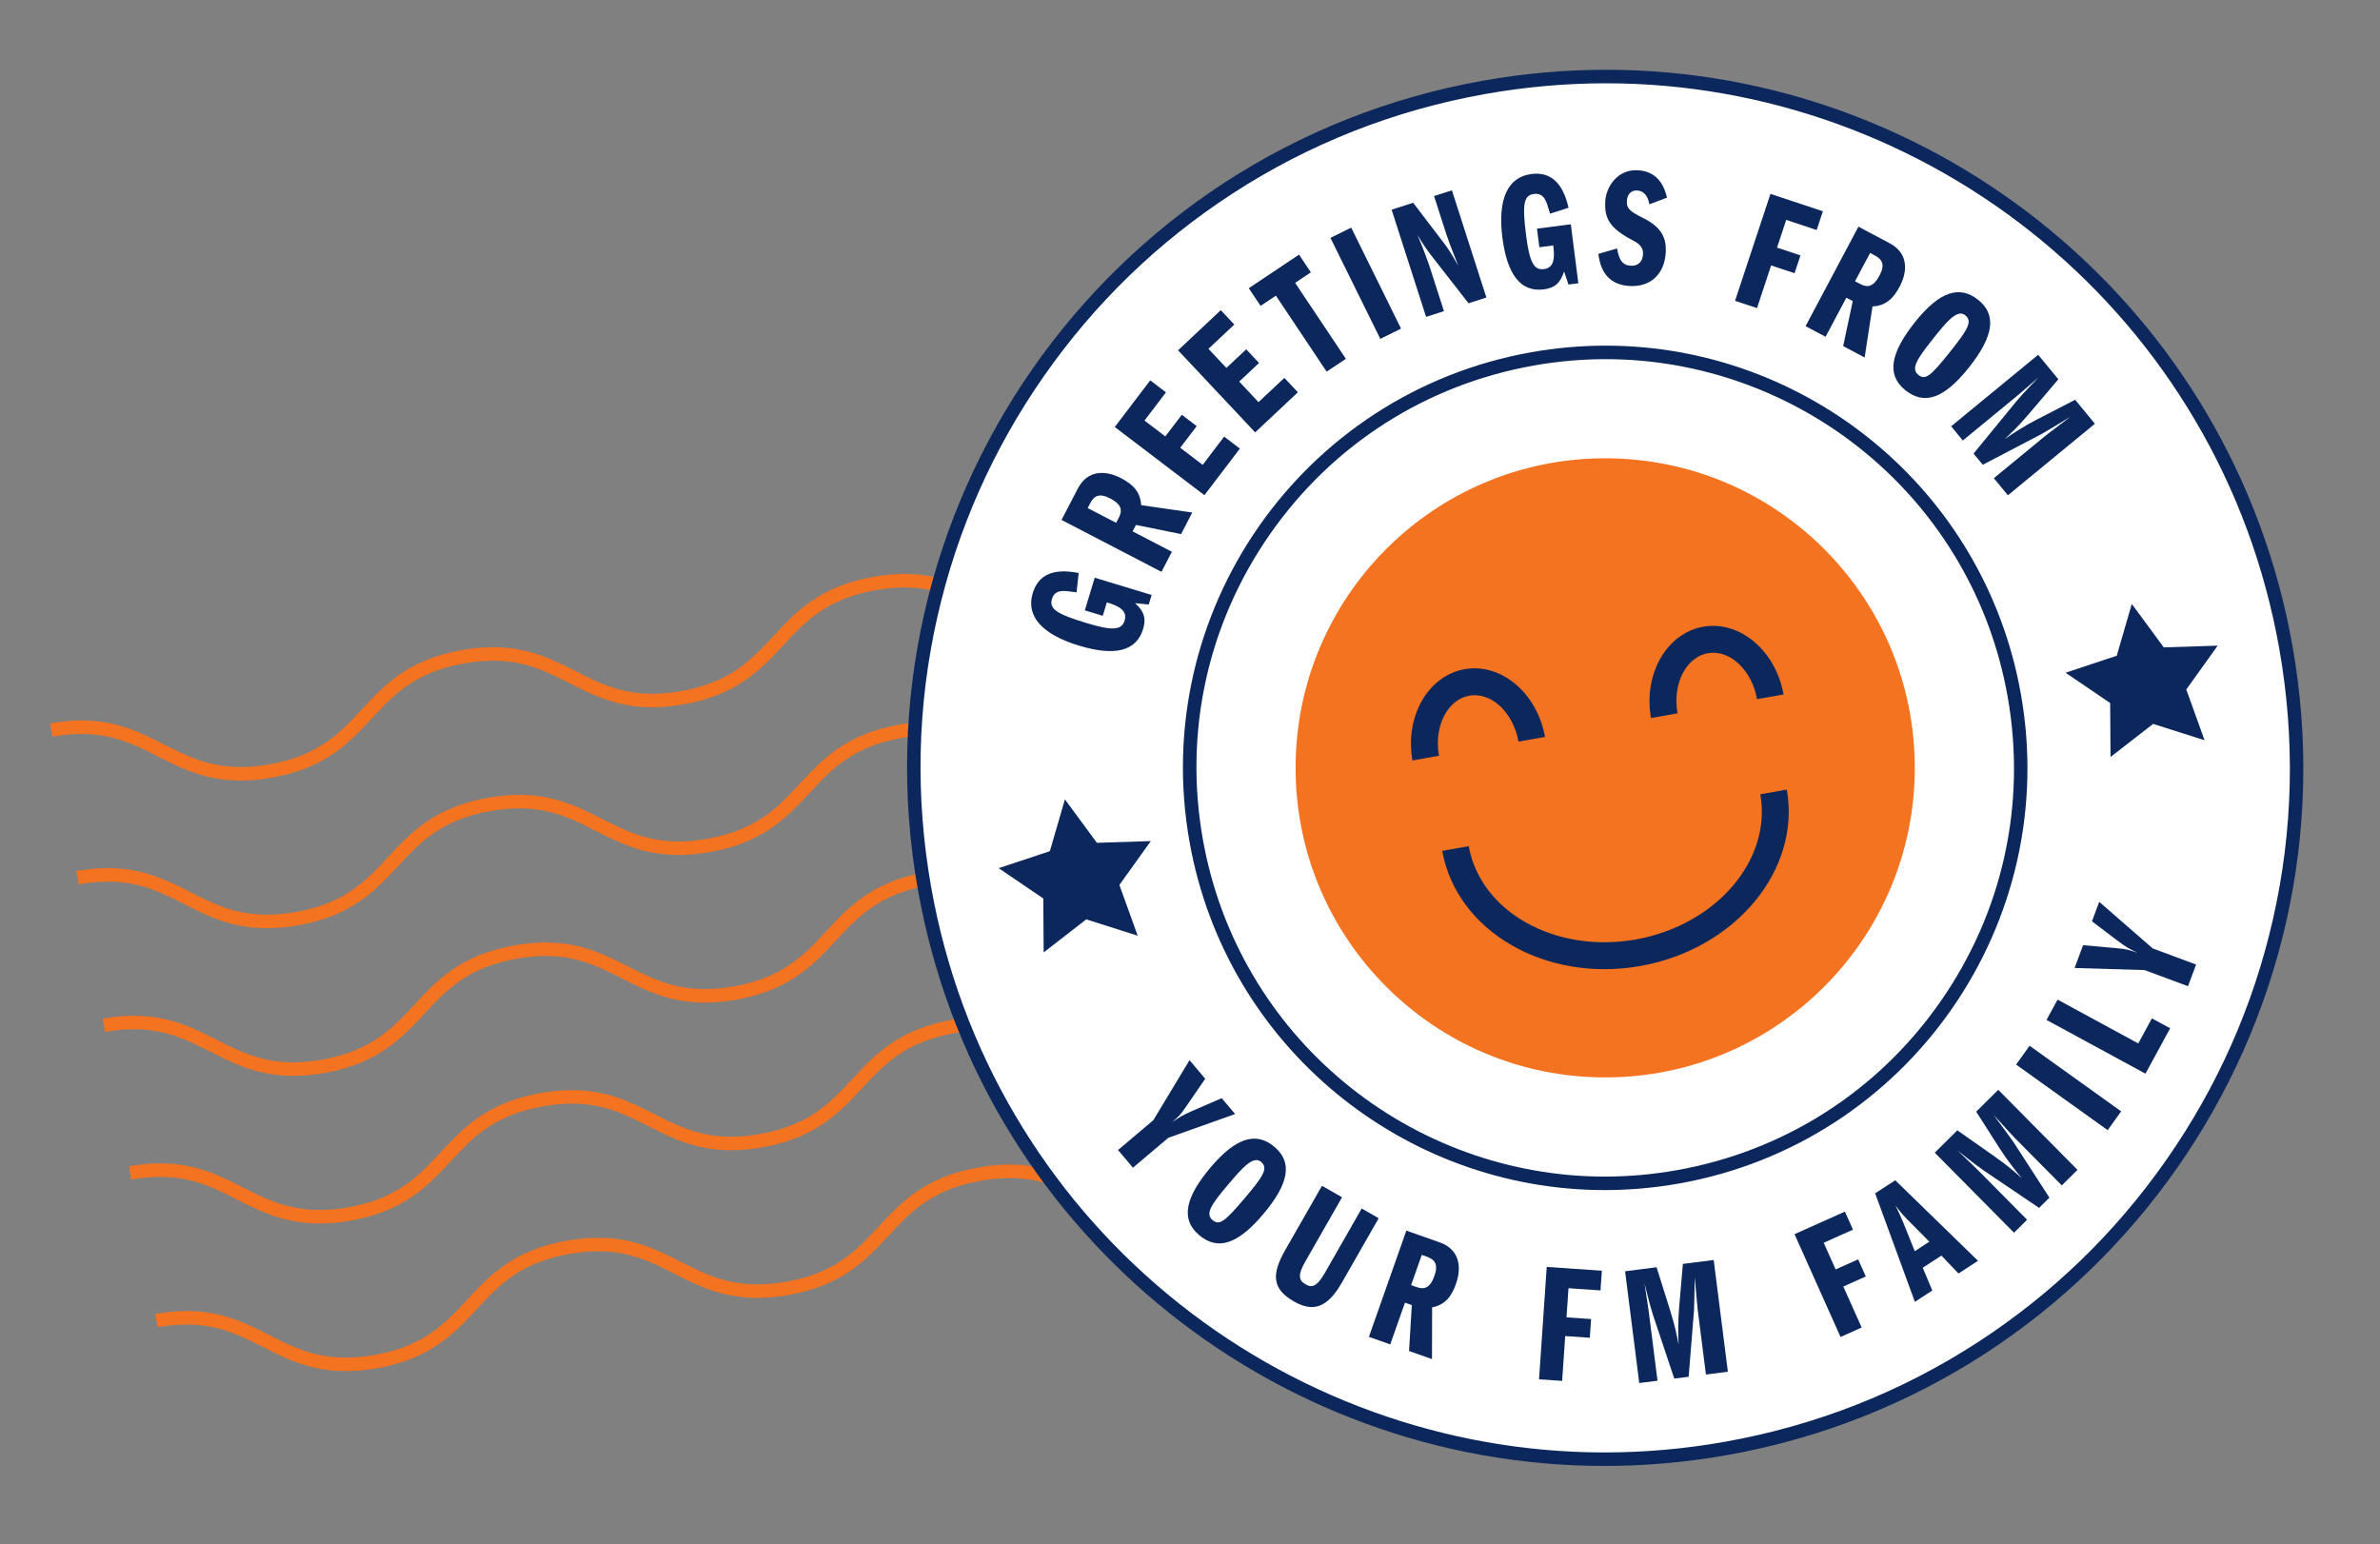 <?xml version="1.0" encoding="utf-8"?>
<!-- Generator: Adobe Illustrator 24.0.0, SVG Export Plug-In . SVG Version: 6.00 Build 0)  -->
<svg version="1.1" id="Layer_1" xmlns="http://www.w3.org/2000/svg" xmlns:xlink="http://www.w3.org/1999/xlink" x="0px" y="0px"
	 viewBox="0 0 1000 649" style="enable-background:new 0 0 1000 649;" xml:space="preserve">
<rect x="0" y="0" width="1000" height="649" fill="#808080" stroke="none"/>
<style type="text/css">
	.st0{fill:none;stroke:#F37321;stroke-width:5.677;stroke-miterlimit:10;}
	.st1{fill:#FFFFFF;}
	.st2{fill:#0C275C;}
	.st3{fill:#F37321;}
</style>
<g>
	<g>
		<g>
			<path class="st0" d="M21.53,306.75c43.23-7.69,49.04,24.92,92.27,17.22c43.23-7.69,37.43-40.3,80.67-48
				c43.23-7.69,49.04,24.92,92.27,17.22c43.23-7.69,37.43-40.3,80.67-48c43.24-7.69,49.04,24.92,92.28,17.22
				c43.24-7.69,37.43-40.3,80.67-48"/>
		</g>
		<g>
			<path class="st0" d="M32.58,368.8c43.23-7.69,49.04,24.92,92.27,17.22c43.23-7.69,37.43-40.3,80.67-48
				c43.23-7.69,49.04,24.92,92.27,17.22c43.23-7.69,37.43-40.3,80.67-48c43.24-7.69,49.04,24.92,92.28,17.22
				c43.24-7.69,37.43-40.3,80.67-48"/>
		</g>
		<g>
			<path class="st0" d="M43.62,430.84c43.23-7.69,49.04,24.92,92.27,17.22c43.23-7.69,37.43-40.3,80.67-48
				c43.23-7.69,49.04,24.92,92.27,17.22c43.23-7.69,37.43-40.3,80.67-48c43.24-7.69,49.04,24.92,92.28,17.22
				c43.24-7.69,37.43-40.3,80.67-48"/>
		</g>
		<g>
			<path class="st0" d="M54.66,492.88c43.23-7.69,49.04,24.92,92.27,17.22c43.23-7.69,37.43-40.3,80.67-48
				c43.23-7.69,49.04,24.92,92.27,17.22c43.23-7.69,37.43-40.3,80.67-48c43.24-7.69,49.04,24.92,92.28,17.22
				c43.24-7.69,37.43-40.3,80.67-48"/>
		</g>
		<g>
			<path class="st0" d="M65.7,554.92c43.23-7.69,49.04,24.92,92.27,17.22c43.23-7.69,37.43-40.3,80.67-48
				c43.23-7.69,49.04,24.92,92.27,17.22c43.23-7.69,37.43-40.3,80.67-48c43.24-7.69,49.04,24.92,92.28,17.22
				c43.24-7.69,37.43-40.3,80.67-48"/>
		</g>
	</g>
	<g>
		<path class="st1" d="M674.11,613.16c-67.32,0-133.1-23.81-185.21-67.03c-52.73-43.73-88.38-105.02-100.4-172.58
			c-13.59-76.38,3.37-153.49,47.77-217.11C480.66,92.82,547.18,50.3,623.56,36.7c16.94-3.01,34.17-4.54,51.23-4.54
			c67.32,0,133.1,23.81,185.21,67.03c52.73,43.73,88.38,105.02,100.4,172.58c13.59,76.38-3.37,153.49-47.77,217.11
			c-44.4,63.62-110.91,106.15-187.3,119.74C708.41,611.63,691.17,613.16,674.11,613.16z"/>
		<g>
			<path class="st2" d="M674.81,35c66.65,0,131.78,23.58,183.39,66.38c25.62,21.25,47.15,46.5,64,75.03
				c17.44,29.53,29.35,61.78,35.42,95.86c6.8,38.23,5.92,76.64-2.64,114.18c-8.26,36.26-23.29,70.17-44.67,100.81
				c-21.38,30.64-48.03,56.44-79.21,76.7c-32.28,20.98-68.03,35.06-106.26,41.87c-16.77,2.99-33.84,4.5-50.73,4.5
				c-66.66,0-131.79-23.57-183.4-66.38c-25.62-21.25-47.16-46.5-64-75.03c-17.44-29.53-29.35-61.78-35.42-95.86
				c-6.8-38.23-5.92-76.64,2.64-114.18c8.26-36.26,23.29-70.17,44.67-100.81c21.38-30.64,48.03-56.44,79.21-76.7
				c32.28-20.98,68.03-35.06,106.26-41.87C640.83,36.51,657.9,35,674.81,35L674.81,35 M674.8,29.32c-17.05,0-34.36,1.49-51.73,4.59
				C463.59,62.29,357.32,214.58,385.7,374.05C410.99,516.15,534.64,616,674.11,616c17.05,0,34.36-1.49,51.73-4.59
				c159.47-28.38,265.74-180.67,237.36-340.14C937.92,129.18,814.26,29.32,674.8,29.32L674.8,29.32z"/>
		</g>
	</g>
	<g>
		<path class="st1" d="M674.25,497.25c-40.46,0-79.99-14.31-111.31-40.29c-31.69-26.28-53.12-63.12-60.34-103.71
			c-8.17-45.9,2.03-92.24,28.71-130.48c26.68-38.24,66.66-63.79,112.56-71.96c10.18-1.81,20.54-2.73,30.79-2.73
			c40.46,0,79.99,14.31,111.31,40.29c31.69,26.28,53.12,63.12,60.34,103.71c16.86,94.76-46.51,185.57-141.27,202.44
			C694.86,496.33,684.5,497.25,674.25,497.25z"/>
		<g>
			<path class="st2" d="M674.67,150.92c39.79,0,78.68,14.08,109.49,39.63c15.3,12.69,28.15,27.76,38.21,44.79
				c10.41,17.63,17.52,36.88,21.15,57.23c8.04,45.16-1.99,90.74-28.24,128.36s-65.57,62.75-110.73,70.79
				c-10.02,1.78-20.21,2.69-30.29,2.69c-39.8,0-78.68-14.08-109.49-39.63c-15.3-12.69-28.15-27.76-38.21-44.79
				c-10.41-17.63-17.52-36.89-21.15-57.23c-8.04-45.16,1.99-90.74,28.24-128.36c26.25-37.61,65.57-62.75,110.73-70.79
				C654.38,151.82,664.57,150.92,674.67,150.92L674.67,150.92 M674.66,145.24c-10.31,0-20.78,0.9-31.29,2.77
				c-96.46,17.17-160.73,109.27-143.57,205.73c15.3,85.95,90.09,146.34,174.44,146.34c10.31,0,20.78-0.9,31.29-2.77
				c96.46-17.17,160.73-109.27,143.57-205.73C833.81,205.63,759.02,145.24,674.66,145.24L674.66,145.24z"/>
		</g>
	</g>
	<g>
		<path class="st2" d="M506.4,453.29l-7.91,11.52c-2.81,4.15-3.28,4.26-6.06,6.79c3.2-2.15,3.96-2.79,8.72-4.86l12.17-5.28
			l5.64,6.66l-28.08,9.99l-14.85,12.56l-6.28-7.42l14.85-12.55l15.2-25.21L506.4,453.29z"/>
		<path class="st2" d="M530.74,510.24c-10.95,12.95-19.27,15.21-26.91,8.75c-8.02-6.78-5.62-16.09,4.87-28.5
			c10.68-12.62,19.19-15,26.77-8.58C543.06,488.32,541.78,497.18,530.74,510.24z M509.45,512.68c2.87,2.43,5.05,0.84,13.71-9.4
			c7.65-9.05,9.84-12.4,6.7-15.06c-3.36-2.84-8.17,2.85-13.94,9.67C508.99,506.07,506.3,510.02,509.45,512.68z"/>
		<path class="st2" d="M563.89,503.1l-15.53,27.16c-3.06,5.36-2.78,7.73,0.17,9.42c2.59,1.48,4.7,1.22,8.22-4.94l15.39-26.92
			l7.14,4.09l-15.5,27.1c-6.2,10.84-12.29,12.34-20.11,7.87c-9.18-5.25-9.54-11.34-3.58-21.75l15.36-26.85L563.89,503.1z"/>
		<path class="st2" d="M590.9,517.12l14.05,4.95c8.43,2.97,9.23,10.55,6.82,17.38c-1.86,5.29-4.55,8.85-10.04,9.93l-0.05,21.72
			l-9.64-3.4l1.16-19.3l-2.88-1.01l-6.18,17.53l-8.97-3.16L590.9,517.12z M592.91,540.02l2.34,0.83c3.08,1.08,5.6,0.54,7.46-4.74
			c1.7-4.82,0.16-6.86-3.19-8.04l-2.14-0.75L592.91,540.02z"/>
		<path class="st2" d="M673.05,533.96l-0.57,8.28l-13.45-0.92l-0.84,12.25l10.34,0.71l-0.54,7.86l-10.34-0.71l-1.29,18.83l-9.7-0.66
			l3.23-47.22L673.05,533.96z"/>
		<path class="st2" d="M696.04,532.5l5.87,18.71c2.05,6.61,2.63,10.04,3.39,13.8c-0.25-4.26-0.23-10.27,0.2-15.4l1.59-18.51
			l12.95-1.64l5.95,46.96l-9.22,1.17l-3.48-27.45c-0.3-2.39-0.76-8.84-1.21-13.51c-0.05,3.58-0.23,12.33-0.31,13.92l-2.25,27.97
			l-6.05,0.77l-8.99-26.9c-0.6-1.92-1.32-4.19-3.52-13.14c1.15,7.37,1.74,11.51,1.86,12.43l3.61,28.51l-7.67,0.97l-5.95-46.96
			L696.04,532.5z"/>
		<path class="st2" d="M775.17,509.13l3.39,7.58l-12.3,5.51l5.02,11.2l9.45-4.23l3.22,7.19l-9.45,4.23l7.71,17.22l-8.87,3.97
			l-19.34-43.19L775.17,509.13z"/>
		<path class="st2" d="M796.33,495.96l34.77,33.84l-8.21,5.33l-7.17-7.52l-7.85,5.1l4.02,9.57l-7.32,4.76l-16.69-45.6L796.33,495.96
			z M804.52,525.75l6.13-3.98l-9.08-9.16c-2.49-2.53-3.46-3.76-5.16-6.12c0.71,1.48,2.23,4.73,3.15,6.92L804.52,525.75z"/>
		<path class="st2" d="M822.41,474.97l16.05,11.27c5.65,3.99,8.2,6.36,11.09,8.88c-2.79-3.22-6.43-8.01-9.22-12.34l-10-15.65
			l9.28-9.18l33.29,33.63l-6.6,6.54l-19.47-19.66c-1.7-1.71-5.99-6.55-9.18-9.98c2.14,2.87,7.32,9.92,8.22,11.23l15.23,23.56
			l-4.34,4.29l-23.5-15.87c-1.65-1.16-3.6-2.53-10.79-8.28c5.39,5.14,8.39,8.07,9.04,8.72l20.21,20.42l-5.5,5.44l-33.29-33.63
			L822.41,474.97z"/>
		<path class="st2" d="M852.77,439.43L891.24,467l-5.66,7.9l-38.48-27.57L852.77,439.43z"/>
		<path class="st2" d="M864.53,420.04l33.91,18.43l5.72-10.54l7.67,4.16l-10.37,19.08l-41.58-22.59L864.53,420.04z"/>
		<path class="st2" d="M875.25,397.17l13.92,1.25c4.99,0.42,5.32,0.77,8.89,1.95c-3.44-1.73-4.37-2.08-8.51-5.21l-10.57-8.02
			l3.05-8.18l22.47,19.57l18.22,6.78l-3.39,9.11l-18.22-6.78l-29.43-0.89L875.25,397.17z"/>
	</g>
	<g>
		<path class="st2" d="M453.23,240.79l-0.9,8.11l-3.72-0.46c-3.65-0.44-5.76,0.41-6.6,3.19c-1.27,4.21,1.79,6.33,14.69,10.23
			c10.59,3.21,14.59,3.01,15.82-1.07c1.23-4.07-2.03-6.03-7.46-7.67l-1.71,5.64l-7.54-2.28l4.16-13.72l23.91,7.24l-1.21,4.01
			l-5.76-0.56c3.91,3.48,4.69,6.54,3.38,10.88c-2.8,9.24-11.73,11.57-26.95,6.96c-15.42-4.67-22.36-12.33-19.42-22.04
			C436.21,241.64,442.39,238.62,453.23,240.79z"/>
		<path class="st2" d="M446.02,218.48l6.87-13.22c4.12-7.93,11.73-7.66,18.15-4.32c4.97,2.58,8.13,5.74,8.42,11.33l21.5,3.09
			l-4.71,9.07l-18.95-3.85l-1.41,2.71l16.5,8.57l-4.38,8.43L446.02,218.48z M468.97,219.69l1.14-2.2c1.5-2.89,1.32-5.47-3.65-8.05
			c-4.53-2.35-6.77-1.12-8.41,2.03l-1.05,2.02L468.97,219.69z"/>
		<path class="st2" d="M483.29,159.83l6.61,5.03l-9.02,11.86l8.75,6.66l6.92-9.09l6.27,4.77l-6.92,9.09l9.43,7.18l9.02-11.86
			l6.61,5.03l-14.91,19.59l-37.66-28.66L483.29,159.83z"/>
		<path class="st2" d="M512.94,130.33l5.68,6.05l-10.86,10.2l7.53,8.02l8.33-7.82l5.39,5.74l-8.33,7.82l8.11,8.64l10.86-10.2
			l5.68,6.05l-17.95,16.86l-32.4-34.5L512.94,130.33z"/>
		<path class="st2" d="M545.81,107l4.97,7.44l-6.61,4.41l21.32,31.92l-8.08,5.4l-21.32-31.93l-6.43,4.3l-4.97-7.44L545.81,107z"/>
		<path class="st2" d="M567.73,95.65l20.95,42.44l-8.72,4.3l-20.95-42.44L567.73,95.65z"/>
		<path class="st2" d="M593.77,85.2l13.28,17.42c0.78,1.02,2.68,3.69,5.67,9.06c-2.97-7.39-4.35-11.2-4.96-13.09l-5.22-16.21
			l7.5-2.41l14.49,45.05l-7.5,2.41l-15.85-20.32c-1.66-2.15-3.47-4.77-5.59-8.34c2.8,6.63,4.63,11.85,4.94,12.8l6.17,19.18
			l-7.5,2.41l-14.49-45.05L593.77,85.2z"/>
		<path class="st2" d="M659.05,87.3l-7.77,2.49l-1.1-3.58c-1.09-3.51-2.72-5.09-5.61-4.72c-4.36,0.56-5.04,4.22-3.33,17.59
			c1.4,10.98,3.21,14.54,7.44,14c4.22-0.54,4.67-4.32,3.95-9.95l-5.84,0.75l-1-7.81l14.22-1.82l3.16,24.78l-4.15,0.53l-1.84-5.49
			c-1.58,5-4.05,6.96-8.55,7.53c-9.57,1.22-15.36-5.98-17.37-21.75c-2.04-15.98,2.12-25.45,12.18-26.73
			C651.31,72.12,656.6,76.53,659.05,87.3z"/>
		<path class="st2" d="M700.41,83.06l-7.4,2.8c-0.6-3.44-2.26-5.66-5.09-5.81c-2.62-0.14-4.21,1.62-4.36,4.39
			c-0.16,2.98,0.91,4.24,6.73,7.11c8.1,3.98,9.91,8.77,9.61,14.44c-0.48,9.07-6.25,14.66-15.11,14.19
			c-7.87-0.42-12.17-4.98-13.21-13.5l7.87-2.28c0.81,4.88,2.32,7.09,5.8,7.27c3.12,0.17,4.93-1.87,5.09-4.77
			c0.14-2.62-1.12-4.25-4.03-5.76c-9.89-5.15-12.23-9.18-11.84-16.55c0.32-6.02,5.13-13.51,13.63-13.06
			C694.32,71.87,698.69,75.37,700.41,83.06z"/>
		<path class="st2" d="M765.92,88.77l-2.61,7.88l-12.8-4.24l-3.86,11.65l9.84,3.26l-2.48,7.48l-9.84-3.26l-5.93,17.92l-9.23-3.05
			l14.87-44.93L765.92,88.77z"/>
		<path class="st2" d="M780.86,95.24l13.16,7c7.89,4.2,7.54,11.81,4.15,18.2c-2.63,4.95-5.82,8.08-11.41,8.32l-3.3,21.47l-9.02-4.8
			l4.03-18.91l-2.69-1.43l-8.73,16.42l-8.4-4.46L780.86,95.24z M779.43,118.19l2.19,1.16c2.88,1.53,5.46,1.38,8.09-3.57
			c2.4-4.51,1.18-6.76-1.95-8.43l-2-1.07L779.43,118.19z"/>
		<path class="st2" d="M827.25,154.45c-10.56,13.28-18.81,15.78-26.64,9.55c-8.22-6.54-6.11-15.92,4.01-28.64
			c10.29-12.94,18.73-15.57,26.51-9.39C838.9,132.16,837.89,141.06,827.25,154.45z M806.03,157.52c2.94,2.34,5.08,0.68,13.43-9.81
			c7.38-9.28,9.46-12.7,6.24-15.26c-3.44-2.74-8.08,3.09-13.65,10.09C805.38,150.93,802.81,154.96,806.03,157.52z"/>
		<path class="st2" d="M864.85,159.38l-12.7,14.94c-4.5,5.26-7.09,7.58-9.87,10.23c3.47-2.48,8.57-5.66,13.13-8.04l16.51-8.52
			l8.29,10.08l-36.56,30.05l-5.9-7.18l21.37-17.57c1.86-1.53,7.08-5.36,10.78-8.22c-3.06,1.87-10.55,6.38-11.94,7.15l-24.86,13
			l-3.87-4.71l17.97-21.94c1.31-1.54,2.85-3.35,9.24-9.99c-5.62,4.89-8.81,7.61-9.52,8.19l-22.2,18.25l-4.91-5.97l36.56-30.05
			L864.85,159.38z"/>
	</g>
	<g>
		<polygon class="st2" points="447.44,335.9 460.88,354.16 483.54,353.43 470.33,371.86 478.02,393.19 456.41,386.32 438.51,400.22 
			438.36,377.55 419.61,364.81 441.12,357.67 		"/>
	</g>
	<g>
		<polygon class="st2" points="895.71,253.77 909.15,272.03 931.81,271.31 918.6,289.73 926.29,311.06 904.68,304.19 886.77,318.09 
			886.63,295.42 867.88,282.68 889.39,275.54 		"/>
	</g>
	<g>
		<g>
			<circle class="st3" cx="674.45" cy="322.66" r="130.08"/>
		</g>
		<g>
			<path class="st2" d="M689.27,405.91c-39.91,7.1-77.27-14.59-83.29-48.37l11.14-1.98c4.92,27.63,36.39,45.22,70.17,39.21
				c33.77-6.01,57.25-33.38,52.33-61.01l11.14-1.98C756.76,365.55,729.18,398.81,689.27,405.91z"/>
			<path class="st2" d="M649.16,309.65l-11.14,1.98c-2.19-12.28-11.46-20.94-20.67-19.3c-9.21,1.64-14.93,12.96-12.74,25.25
				l-11.14,1.98c-3.28-18.42,6.54-35.63,21.89-38.36C630.72,278.47,645.88,291.23,649.16,309.65z"/>
			<path class="st2" d="M749.39,291.81l-11.14,1.98c-2.19-12.28-11.46-20.94-20.67-19.3c-9.21,1.64-14.93,12.96-12.74,25.25
				l-11.14,1.98c-3.28-18.42,6.54-35.63,21.89-38.36C730.95,260.63,746.11,273.39,749.39,291.81z"/>
		</g>
	</g>
</g>
</svg>
